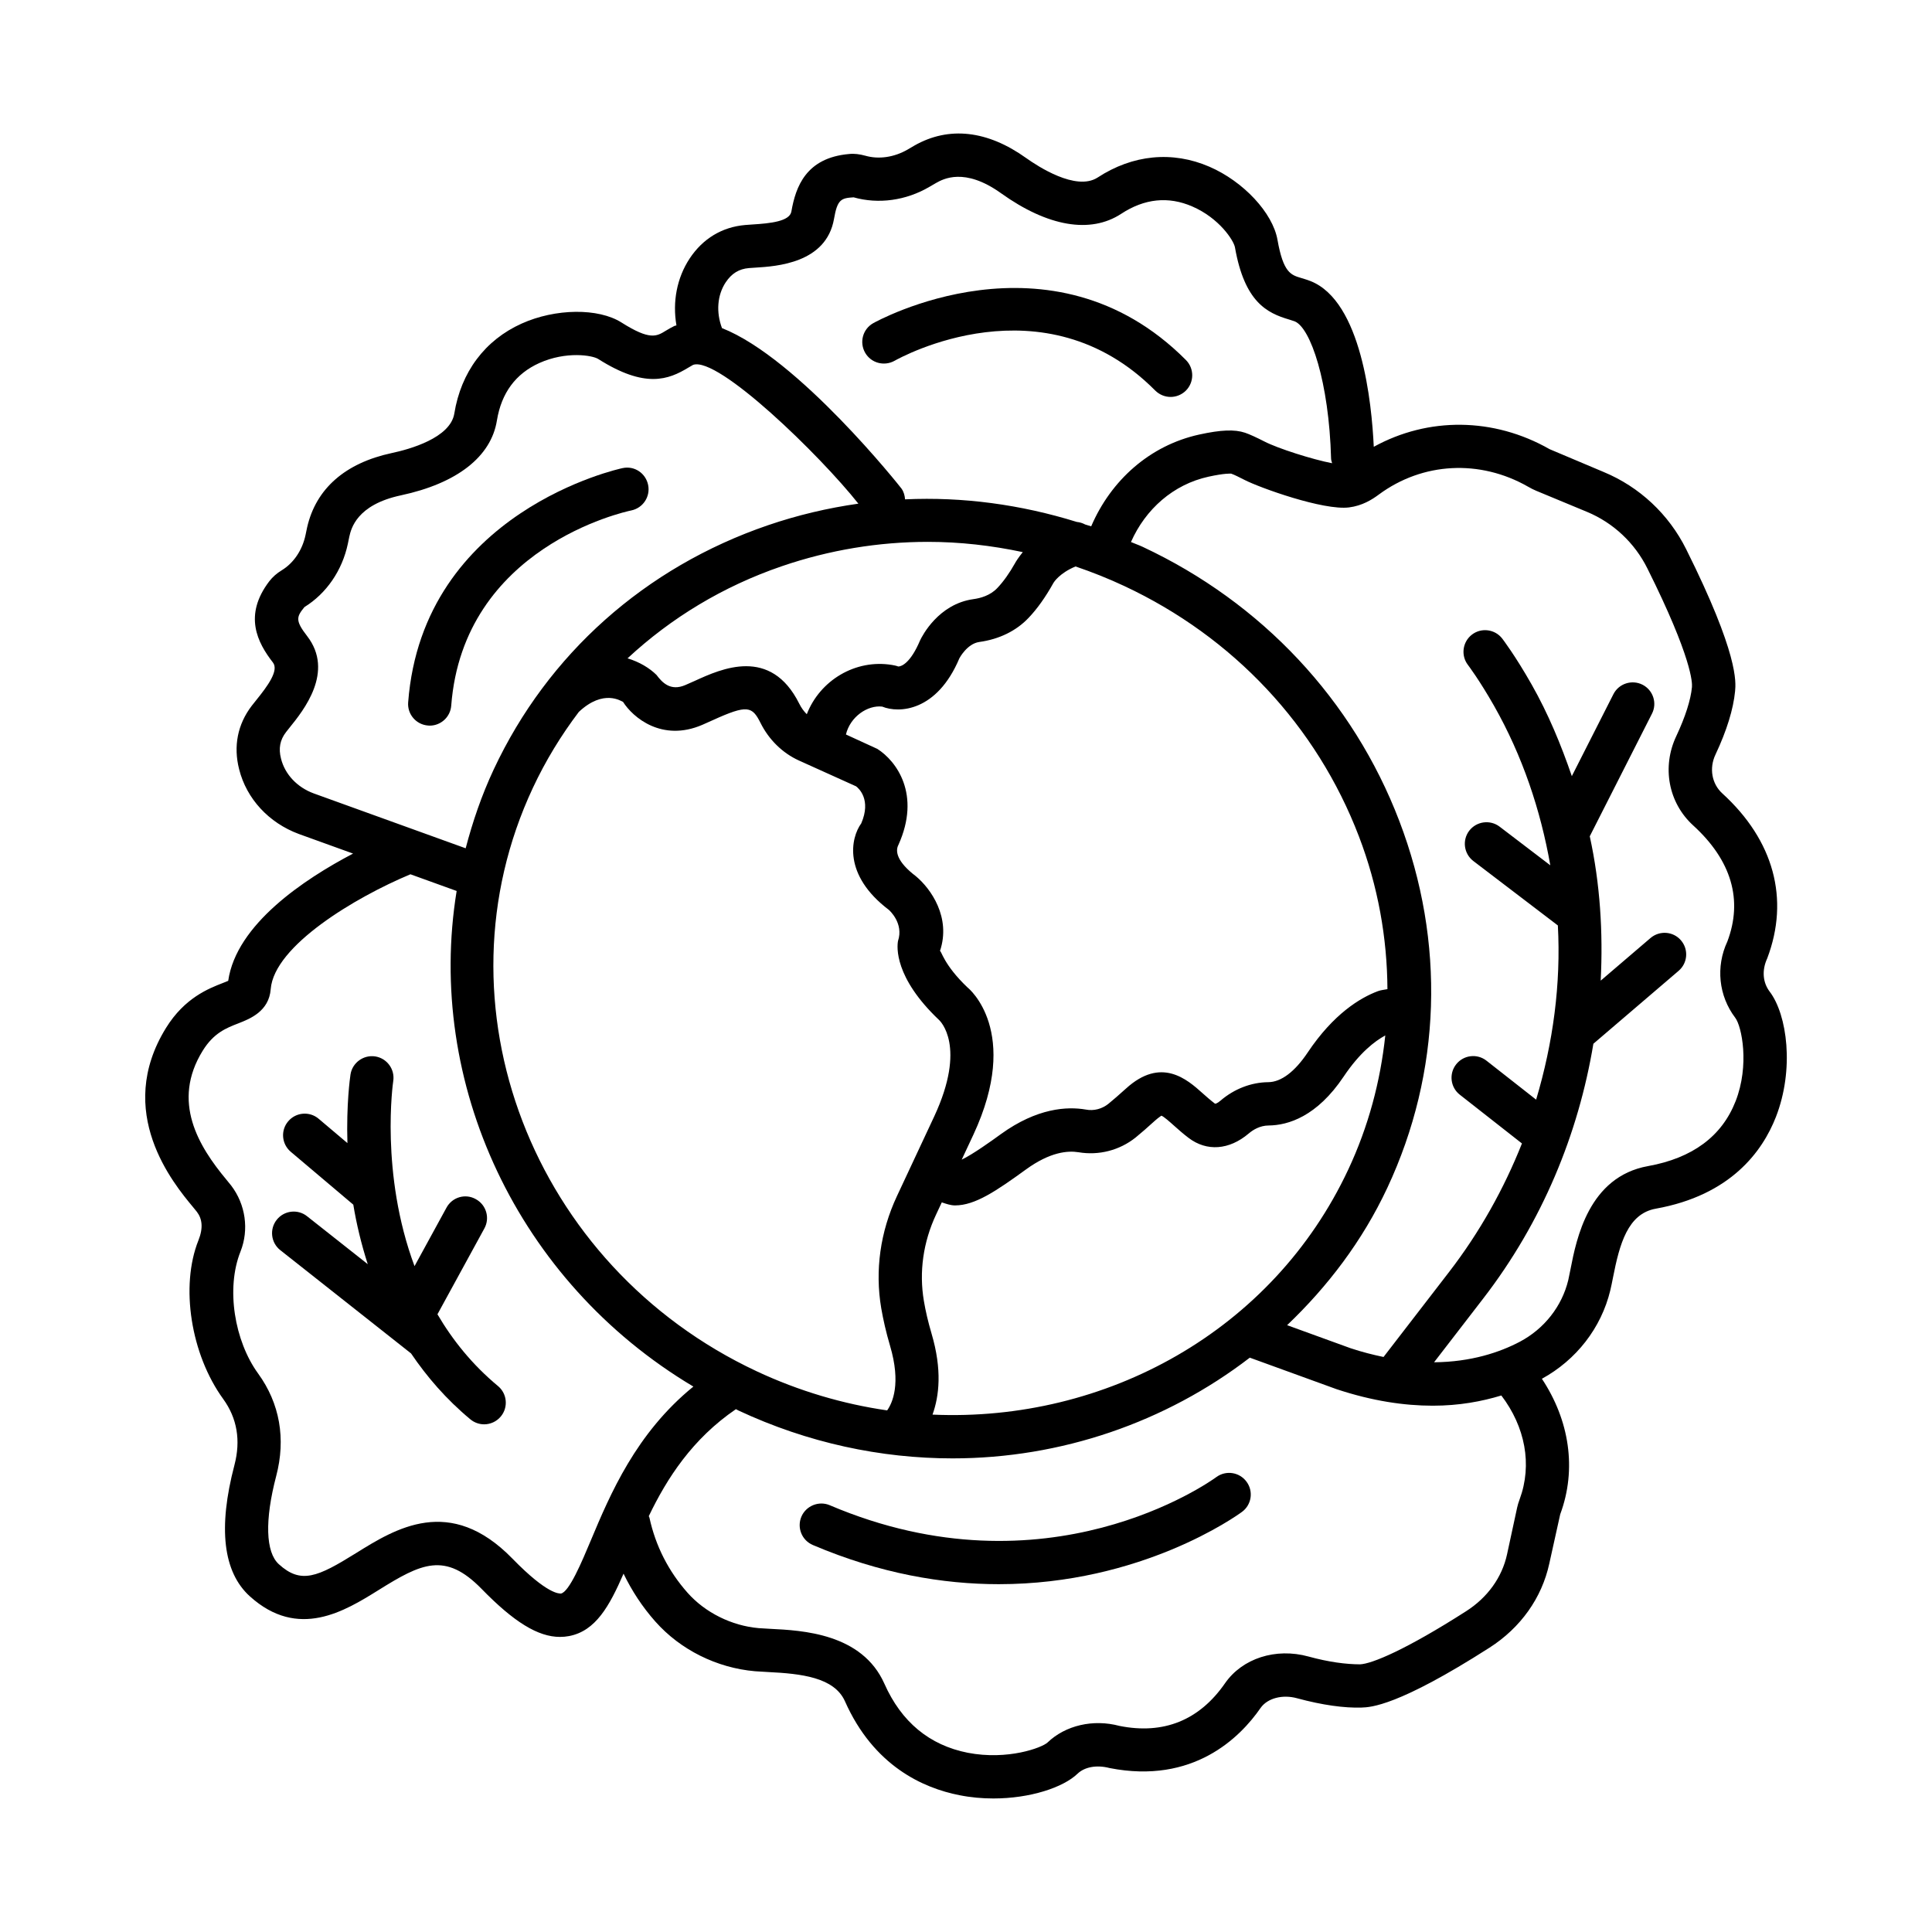 <?xml version="1.0" encoding="UTF-8"?>
<!-- Uploaded to: ICON Repo, www.iconrepo.com, Generator: ICON Repo Mixer Tools -->
<svg fill="#000000" width="800px" height="800px" version="1.1" viewBox="144 144 512 512" xmlns="http://www.w3.org/2000/svg">
 <g>
  <path d="m612.99 406.8c-1.82-2.391-2.141-5.625-0.656-8.828 5.961-15.738 1.75-31.25-11.891-43.703-2.812-2.547-3.539-6.688-1.82-10.309 2.992-6.363 4.727-12.016 5.191-16.773 0.223-2.418 0.938-9.793-12.969-37.656-4.602-9.246-12.367-16.508-21.836-20.438l-14.352-6.059c-14.848-8.465-32.195-8.559-46.594-0.625-0.543-11.645-3.238-38.539-16.746-43.914-0.785-0.309-1.609-0.559-2.449-0.812-2.769-0.812-4.785-1.398-6.324-10.129-1.258-7.148-9.023-15.473-18.047-19.375-9.793-4.238-20.324-3.219-29.641 2.883-5.734 3.664-15.875-3.023-18.887-5.16-10.27-7.359-20.508-8.52-29.641-3.328l-1.789 1.051c-3.555 2.055-7.637 2.672-11.234 1.637-1.496-0.406-2.922-0.602-4.293-0.449-11.402 0.992-14.156 8.672-15.289 15.234-0.449 2.617-5.555 3.148-10.309 3.441l-1.93 0.141c-6.129 0.531-11.219 3.594-14.715 8.867-3.41 5.172-4.582 11.512-3.508 17.738-0.176 0.074-0.379 0.066-0.551 0.152-0.77 0.363-1.512 0.812-2.266 1.258-2.449 1.512-4.211 2.59-11.734-2.168-6.129-3.891-17.516-3.762-26.48 0.281-9.723 4.379-16.059 12.844-17.836 23.836-1.051 6.492-11.918 9.484-16.551 10.465-12.34 2.644-20.102 9.414-22.453 19.695l-0.418 2c-0.84 4.016-3.133 7.43-6.281 9.359-1.355 0.824-2.434 1.777-3.316 2.91-6.926 9.078-3.133 16.297 0.953 21.555 1.637 2.113-1.426 6.254-4.422 9.961l-1.188 1.496c-3.762 4.91-4.91 10.742-3.344 16.844 1.957 7.793 7.848 14.184 15.82 17.137l14.371 5.191c-12.953 6.789-30.953 18.758-33.09 33.727-0.434 0.195-0.98 0.406-1.426 0.574-3.777 1.469-10.129 3.945-15.039 11.875-13.82 22.312 1.973 41.293 7.164 47.535l0.992 1.219c1.398 1.832 1.75 4.238 0.418 7.566-4.856 12.145-2.027 30.203 6.559 42.035 3.691 5.094 4.699 10.98 2.981 17.527-4.379 16.66-3.008 28.355 4.086 34.777 12.812 11.57 25.137 3.93 34.121-1.664 11.262-7.023 17.598-10.238 27.293-0.309 8.547 8.77 14.941 12.73 20.773 12.73 0.812 0 1.609-0.07 2.406-0.223 7.047-1.344 10.695-7.93 14.441-16.539 2.199 4.547 4.981 8.805 8.43 12.695 6.644 7.484 16.27 12.281 26.41 13.164l3.469 0.211c8.742 0.434 17.527 1.383 20.367 7.75 7.609 17.137 20.703 23 30.34 24.887 3.008 0.602 6.043 0.867 8.996 0.867 9.738 0 18.492-2.91 22.285-6.547 1.875-1.805 5.078-2.418 8.52-1.512 22.16 4.352 34.582-8.086 40.008-15.934 1.805-2.574 5.793-3.637 9.68-2.559 6.66 1.805 12.52 2.617 17.094 2.461 2.391-0.082 9.637-0.348 33.895-15.875 8.238-5.273 13.863-13.18 15.836-22.27l2.894-13.066c4.473-12.031 2.402-24.977-4.852-35.922 9.121-4.992 15.727-13.477 18.129-23.445 0.238-0.965 0.461-2.125 0.715-3.398 1.734-8.84 3.891-16.883 11.316-18.227 19.863-3.555 28.285-15.18 31.852-24.301 4.934-12.656 3.004-27.09-1.641-33.219zm-276.67-187.98c1.566-2.352 3.512-3.555 6.156-3.777l1.652-0.113c5.637-0.348 18.844-1.16 20.898-12.941 0.883-5.16 1.902-5.496 5.191-5.695 6.574 1.859 13.891 0.867 20.117-2.797l1.707-0.992c1.875-1.051 7.539-4.254 17.262 2.715 12.367 8.84 23.668 10.785 31.824 5.441 6.156-4.043 12.492-4.699 18.816-1.957 7.164 3.09 10.996 9.008 11.332 10.84 2.547 14.508 8.492 17.414 14.367 19.137l1.457 0.477c4.211 1.68 9.105 16.059 9.652 36.387 0.012 0.434 0.172 0.812 0.273 1.215-5.184-0.992-14.395-3.922-17.969-5.773-2-1.02-3.891-1.902-5.106-2.309-2.758-0.922-6.379-0.785-12.172 0.488-13.039 2.871-23.352 12.078-28.602 24.316-0.527-0.18-1.062-0.309-1.586-0.484-0.688-0.371-1.441-0.605-2.227-0.68-14.875-4.621-30.23-6.695-45.512-5.988-0.082-0.988-0.324-1.973-0.941-2.844-0.305-0.43-27.336-34.566-47.578-42.535-1.578-4.199-1.273-8.711 0.984-12.129zm54.543 278.56c-0.938-3.16-1.594-6.043-2.027-8.629-1.301-7.68-0.184-15.582 3.231-22.871l1.516-3.238c1.172 0.391 2.336 0.805 3.508 0.805 5.301 0 10.871-3.777 18.859-9.57 6.379-4.617 11.039-4.981 13.879-4.519 5.387 0.91 10.898-0.52 15.137-3.918 1.414-1.16 3.106-2.617 5.121-4.461 1.078-0.965 1.664-1.246 1.691-1.316 0.672 0.25 2.195 1.621 3.316 2.617 1.176 1.051 2.449 2.184 3.891 3.273 4.812 3.664 10.758 3.231 15.934-1.16 1.133-0.965 2.965-2.113 5.289-2.125 5.148-0.055 12.77-2.352 19.879-12.969 4.242-6.324 8.23-9.379 11.027-10.898-1.289 12.18-4.484 24.164-9.809 35.535-20.039 42.801-64.266 66.992-110.18 64.953 1.766-4.918 2.59-11.863-0.266-21.508zm-13.332-6.715c0.52 2.992 1.258 6.324 2.336 9.961 2.988 10.07 0.629 15.188-0.762 17.145-11.66-1.691-23.301-5.094-34.559-10.359-59.578-27.895-86.188-97.25-59.328-154.62 3.371-7.207 7.477-13.918 12.18-20.129 6.598-6.184 11.297-2.785 11.711-2.66 2.602 4.113 10.309 10.699 21.012 6.086l2.758-1.23c9.219-4.195 10.449-3.691 12.676 0.742 2.211 4.434 5.805 7.945 10.113 9.918l15.207 6.867c0.699 0.531 4.07 3.512 1.371 9.805-2.824 3.875-4.883 13.711 7.316 22.941 0.152 0.141 3.988 3.555 2.418 8.238-0.281 1.523-1.035 9.637 10.855 20.914 0.293 0.266 7.398 6.965-1.246 25.559l-9.902 21.164c-4.406 9.418-5.848 19.672-4.156 29.66zm-67.223-172.2c11.539-10.723 25.336-19.094 40.898-24.418 12.59-4.309 25.656-6.449 38.723-6.449 8.41 0 16.82 0.953 25.117 2.719-1.211 1.492-1.953 2.719-1.996 2.836-1.539 2.742-3.133 4.981-4.758 6.688-1.859 1.973-4.461 2.688-6.336 2.938-9.246 1.285-13.57 9.738-14.145 10.969-2.461 5.82-4.812 6.883-5.762 6.883-0.391-0.168-1.203-0.348-1.621-0.406-9.75-1.625-19.141 4.094-22.621 13.047-0.793-0.781-1.469-1.715-2-2.793-7.594-15.207-20.66-9.246-27.672-6.043l-2.531 1.117c-3.93 1.68-6.113-0.672-7.625-2.688-1.848-1.832-4.531-3.449-7.672-4.398zm198.84 88.207c-4.699 1.762-11.734 6-18.59 16.242-3.426 5.121-7.051 7.848-10.465 7.875-4.519 0.043-8.996 1.777-12.617 4.867-0.953 0.824-1.469 0.922-1.566 0.77-1.176-0.895-2.223-1.832-3.203-2.699-4.086-3.664-10.969-9.777-20.34-1.219-1.832 1.664-3.371 2.981-4.644 4.027-1.652 1.328-3.848 1.93-5.961 1.512-4.938-0.852-12.898-0.449-22.551 6.531-2.266 1.652-7.414 5.344-10.348 6.742l3.102-6.629c12.703-27.32-1.301-38.82-1.512-38.957-6.477-6.141-7.008-9.973-7.359-9.68 3.008-8.91-2.418-16.551-6.363-19.836-5.078-3.859-5.512-6.644-4.644-8.309 6.043-13.387-0.531-22.242-5.582-25.445l-8.324-3.82c1.133-4.699 5.731-7.844 9.613-7.387 4.434 1.82 14.492 1.344 20.453-12.801 0.016-0.043 2.055-3.875 5.273-4.324 5.289-0.727 9.82-2.953 13.078-6.406 2.266-2.379 4.422-5.387 6.602-9.289 0.062-0.113 1.586-2.57 5.836-4.32 4.363 1.484 8.684 3.203 12.922 5.188 28.902 13.527 50.977 37.07 62.168 66.336 5.062 13.227 7.488 26.902 7.562 40.496-0.848 0.172-1.727 0.227-2.539 0.535zm-282.03-52.418c-4.379-1.621-7.609-5.051-8.645-9.203-0.699-2.699-0.281-4.953 1.328-7.035l1.008-1.273c3.555-4.406 11.906-14.715 4.574-24.188-3.219-4.141-2.785-5.121-0.699-7.68 5.805-3.582 10.004-9.68 11.5-16.773l0.391-1.902c0.477-2.086 1.93-8.422 13.652-10.926 14.871-3.176 23.922-10.227 25.461-19.852 1.188-7.273 4.965-12.395 11.246-15.219 7.106-3.188 14.086-2.055 15.625-1.051 12.422 7.875 18.59 5.457 23.824 2.293l1.301-0.754c6.656-2.301 33.691 24.023 43.793 36.785-8.102 1.152-16.129 3.039-23.984 5.727-32.523 11.137-58.332 34.121-72.656 64.715-3.195 6.828-5.578 13.824-7.43 20.887zm73.453 197.98c-2.418 5.762-5.734 13.652-7.918 14.074-0.418-0.027-3.496 0.348-12.844-9.246-16.535-16.996-31-7.988-41.547-1.414-10.102 6.281-14.508 8.227-20.367 2.883-3.512-3.176-3.762-11.68-0.699-23.359 2.602-9.875 0.953-19.277-4.797-27.18-6.254-8.617-8.574-22.535-4.66-32.328 2.293-5.777 1.355-12.465-2.477-17.484l-1.285-1.582c-7.316-8.801-14.633-20.633-6.238-34.176 2.91-4.688 6.238-5.988 9.457-7.231 3.023-1.188 8.086-3.148 8.547-9.066 0.914-11.48 22.426-24.34 37.027-30.43l12.246 4.422c-8.266 50.758 15.984 103.5 62.734 131.34-15.211 12.363-22.039 28.523-27.18 40.777zm246.15-10.91c-0.309 0.84-0.531 1.566-0.656 2.168l-2.688 12.449c-1.328 6.086-5.16 11.414-10.828 15.039-15.934 10.199-24.984 13.961-28.133 14.086-3.734-0.016-8.227-0.586-13.652-2.07-8.688-2.391-17.543 0.488-22.117 7.078-6.812 9.836-16.297 13.652-27.992 11.305-6.938-1.848-14.281-0.168-19.055 4.406-1.441 1.355-10.52 4.769-21.137 2.715-10.141-2-17.586-8.156-22.09-18.297-5.93-13.344-21.766-14.129-30.273-14.547l-3.035-0.184c-7.148-0.617-14.184-4.113-18.844-9.359-5.078-5.734-8.492-12.438-10.113-19.906-0.031-0.152-0.133-0.266-0.176-0.41 4.828-10.059 11.566-20.496 23.09-28.355 0.223 0.105 0.422 0.234 0.641 0.34 18.422 8.617 37.797 12.703 56.781 12.703 28.746 0 56.465-9.551 78.766-26.691l22.949 8.336c9.512 3.16 18.031 4.394 25.531 4.394 6.992 0 12.988-1.129 18.18-2.707 6.301 8.273 8.254 18.316 4.852 27.508zm57.23-105.49c-3.637 9.305-11.441 15.078-23.195 17.191-15.766 2.824-18.996 19.359-20.551 27.305l-0.602 2.922c-1.68 6.938-6.352 12.883-12.812 16.312-5.332 2.812-12.941 5.375-22.75 5.453l13.039-16.91c15.664-20.309 25.203-43.578 29.18-67.5l22.59-19.328c2.406-2.055 2.688-5.664 0.629-8.07-2.043-2.406-5.664-2.672-8.07-0.629l-13.207 11.301c0.648-12.812-0.152-25.672-2.898-38.254l16.48-32.484c1.441-2.812 0.309-6.266-2.519-7.695-2.785-1.398-6.254-0.32-7.695 2.519l-11.02 21.719c-2.856-8.312-6.223-16.488-10.664-24.309-4.324-7.625-7.637-11.961-7.777-12.145-1.93-2.504-5.539-2.965-8.031-1.051-2.504 1.93-2.981 5.523-1.062 8.031 0.125 0.168 3.051 4.027 6.91 10.812 7.57 13.34 12.344 27.664 14.922 42.293l-13.453-10.258c-2.492-1.887-6.098-1.426-8.031 1.09-1.918 2.519-1.426 6.113 1.09 8.031l22.395 17.074c0.84 15.512-1.258 31.082-5.758 46.164l-13.152-10.32c-2.461-1.945-6.07-1.539-8.043 0.965-1.957 2.488-1.523 6.098 0.965 8.043l16.473 12.922c-4.754 11.961-11.145 23.465-19.324 34.078l-17.355 22.508c-2.797-0.582-5.68-1.305-8.734-2.32l-16.82-6.109c10.727-10.227 19.941-22.27 26.559-36.402 14.324-30.605 15.445-65.145 3.16-97.25-12.254-32.051-36.414-57.828-68-72.617-1.02-0.477-2.074-0.828-3.102-1.277 3.852-8.715 11.227-15.258 20.504-17.301 4.461-0.98 5.93-0.812 6.043-0.824 0.852 0.293 2.152 0.953 3.523 1.652 4.043 2.086 20.957 8.168 27.738 7.301 3.496-0.449 6.07-2.055 7.902-3.426 11.582-8.547 26.73-9.371 39.52-2.07 0.77 0.449 1.469 0.797 2.141 1.078l13.512 5.609c6.926 2.883 12.605 8.199 15.977 14.984 11.836 23.711 11.918 30.355 11.809 31.445-0.32 3.398-1.762 7.891-4.141 12.969-3.891 8.199-2.098 17.711 4.461 23.684 10.211 9.316 13.207 19.793 9.066 30.762-3.121 6.672-2.32 14.41 2.086 20.215 1.734 2.281 3.832 12.547 0.098 22.117z"/>
  <path d="m259.93 492.3 12.434-22.754c1.523-2.769 0.504-6.254-2.281-7.766-2.758-1.555-6.254-0.531-7.766 2.281l-8.461 15.48c-9.168-24.559-5.699-48.699-5.641-49.051 0.477-3.121-1.664-6.043-4.797-6.531-3.09-0.461-6.043 1.664-6.531 4.785-0.125 0.805-1.125 7.93-0.816 18.188l-7.633-6.453c-2.379-2.027-6.016-1.75-8.07 0.688-2.043 2.406-1.734 6.027 0.688 8.07l16.574 14.012c0.828 5.035 2.09 10.355 3.828 15.77l-16.078-12.699c-2.461-1.973-6.098-1.539-8.043 0.938-1.973 2.488-1.539 6.086 0.938 8.043l34.66 27.375c4.191 6.172 9.277 12.113 15.711 17.457 1.078 0.895 2.379 1.328 3.664 1.328 1.637 0 3.273-0.715 4.406-2.07 2.027-2.434 1.691-6.059-0.742-8.07-6.848-5.688-12.051-12.211-16.043-19.02z"/>
  <path d="m311.3 279.27c3.106-0.645 5.094-3.664 4.461-6.758-0.645-3.106-3.609-5.133-6.758-4.461-0.52 0.098-52.961 11.344-56.836 62.082-0.25 3.148 2.113 5.902 5.273 6.141 0.141 0.016 0.293 0.027 0.434 0.027 2.965 0 5.484-2.293 5.707-5.301 3.223-42.008 45.914-51.355 47.719-51.73z"/>
  <path d="m381.07 239.61c1.594-0.895 39.547-21.879 69.078 7.891 1.133 1.117 2.602 1.691 4.07 1.691 1.453 0 2.922-0.559 4.043-1.664 2.238-2.238 2.254-5.863 0.027-8.113-35.883-36.062-82.438-10.031-82.91-9.75-2.742 1.566-3.68 5.051-2.113 7.805 1.555 2.731 5.023 3.68 7.805 2.141z"/>
  <path d="m466.36 535.43c-1.805 1.328-44.961 31.965-102.47 7.469-2.84-1.219-6.266 0.113-7.512 3.035-1.23 2.91 0.113 6.266 3.035 7.512 17.879 7.609 34.539 10.379 49.281 10.379 37.742 0 62.992-18.09 64.434-19.152 2.547-1.859 3.106-5.441 1.23-7.988-1.848-2.543-5.426-3.129-8-1.254z"/>
 </g>
</svg>